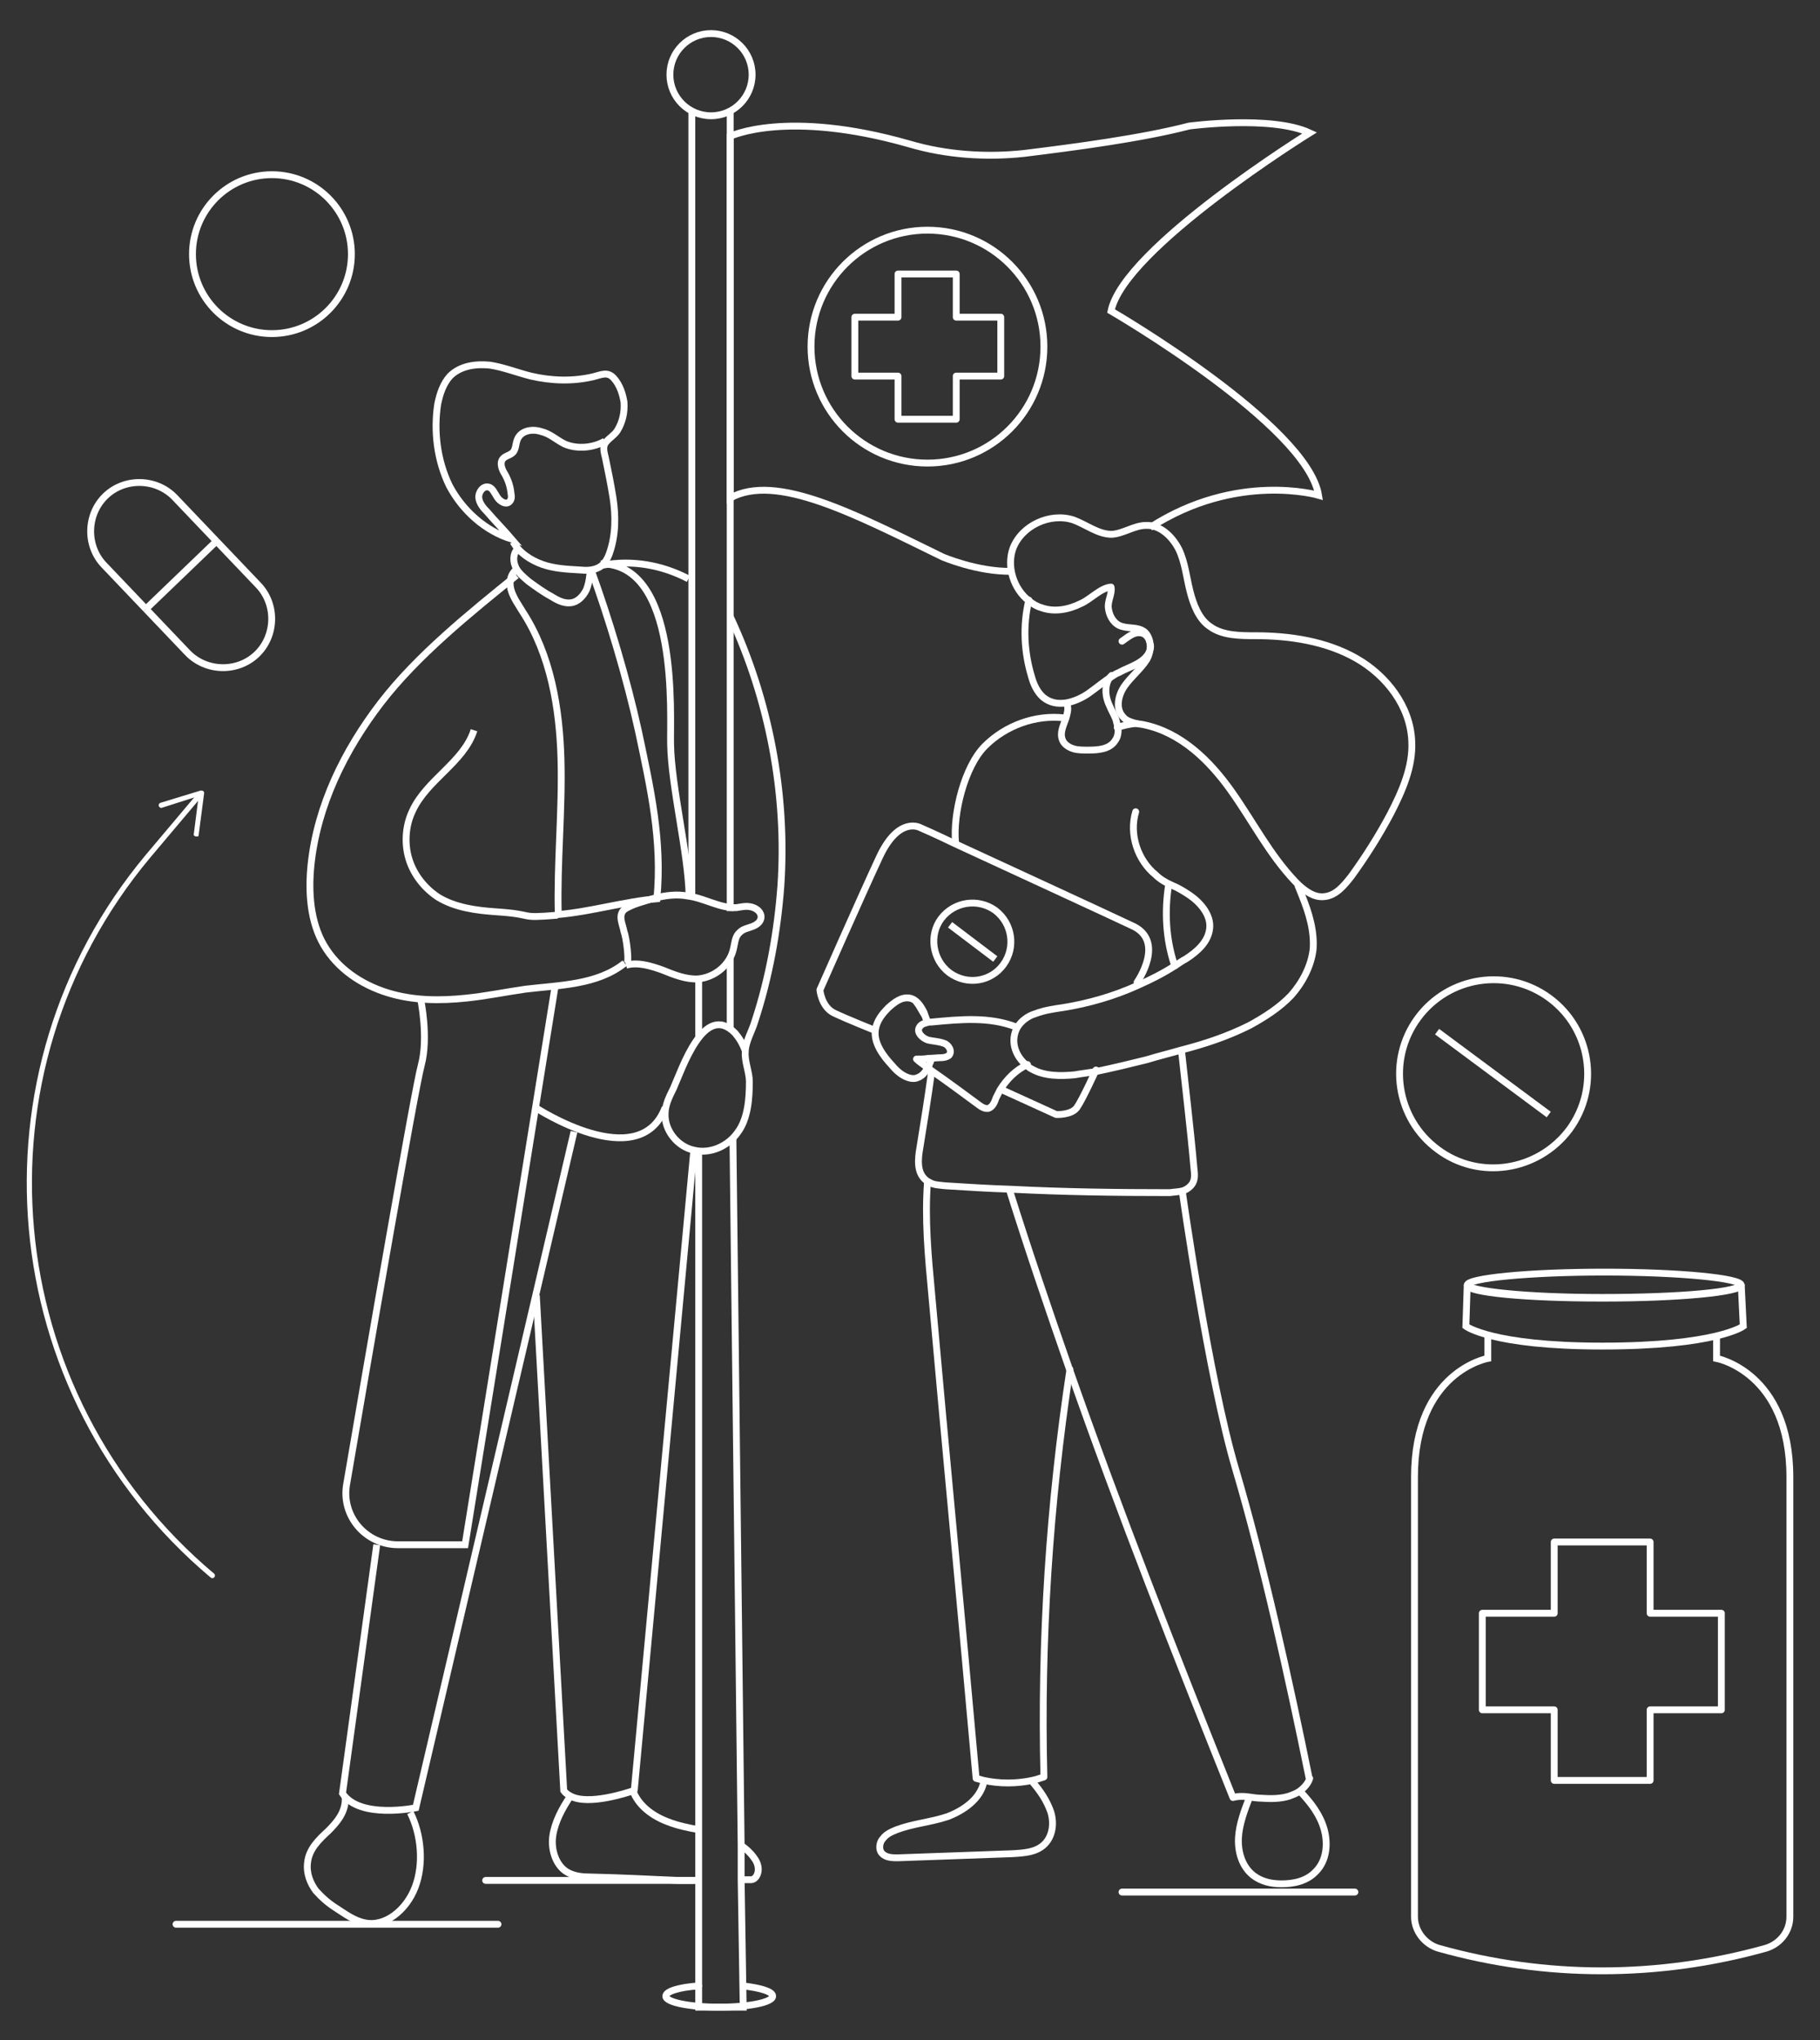 <svg version="1.1" id="Layer_1" xmlns="http://www.w3.org/2000/svg" xmlns:xlink="http://www.w3.org/1999/xlink" x="0px" y="0px" viewBox="0 0 265.7 297.8" style="enable-background:new 0 0 265.7 297.8;" xml:space="preserve" width="265.7" height="297.8">
<rect x="0" y="0" width="265.7" height="297.8" fill="#333333" stroke="none"/>
<style type="text/css">
	.st0{fill:none;stroke:#FFFFFF;stroke-miterlimit:10;}
	.st1{fill:none;stroke:#FFFFFF;stroke-width:0.757;stroke-linecap:round;stroke-linejoin:round;}
	.st2{fill:#FFFFFF;}
	.st3{fill:none;stroke:#FFFFFF;stroke-linecap:round;stroke-linejoin:round;}

	@-webkit-keyframes animate-svg-stroke-1 {
	  0% {
	    stroke-dashoffset: 138.365px;
	    stroke-dasharray: 138.365px;
	  }

	  100% {
	    stroke-dashoffset: 0;
	    stroke-dasharray: 138.365px;
	  }
	}

	@keyframes animate-svg-stroke-1 {
	  0% {
	    stroke-dashoffset: 138.365px;
	    stroke-dasharray: 138.365px;
	  }

	  100% {
	    stroke-dashoffset: 0;
	    stroke-dasharray: 138.365px;
	  }
	}

	.svg-elem-1 {
	  -webkit-animation: animate-svg-stroke-1 0.2s ease-in 0s both;
	          animation: animate-svg-stroke-1 0.2s ease-in 0s both;
	}

	@-webkit-keyframes animate-svg-stroke-2 {
	  0% {
	    stroke-dashoffset: 21.374px;
	    stroke-dasharray: 21.374px;
	  }

	  100% {
	    stroke-dashoffset: 0;
	    stroke-dasharray: 21.374px;
	  }
	}

	@keyframes animate-svg-stroke-2 {
	  0% {
	    stroke-dashoffset: 21.374px;
	    stroke-dasharray: 21.374px;
	  }

	  100% {
	    stroke-dashoffset: 0;
	    stroke-dasharray: 21.374px;
	  }
	}

	.svg-elem-2 {
	  -webkit-animation: animate-svg-stroke-2 0.2s ease-in 0.01s both;
	          animation: animate-svg-stroke-2 0.2s ease-in 0.01s both;
	}

	@-webkit-keyframes animate-svg-stroke-3 {
	  0% {
	    stroke-dashoffset: 118.015px;
	    stroke-dasharray: 118.015px;
	  }

	  100% {
	    stroke-dashoffset: 0;
	    stroke-dasharray: 118.015px;
	  }
	}

	@keyframes animate-svg-stroke-3 {
	  0% {
	    stroke-dashoffset: 118.015px;
	    stroke-dasharray: 118.015px;
	  }

	  100% {
	    stroke-dashoffset: 0;
	    stroke-dasharray: 118.015px;
	  }
	}

	.svg-elem-3 {
	  -webkit-animation: animate-svg-stroke-3 0.2s ease-in 0.02s both;
	          animation: animate-svg-stroke-3 0.2s ease-in 0.02s both;
	}

	@-webkit-keyframes animate-svg-stroke-4 {
	  0% {
	    stroke-dashoffset: 55.543px;
	    stroke-dasharray: 55.543px;
	  }

	  100% {
	    stroke-dashoffset: 0;
	    stroke-dasharray: 55.543px;
	  }
	}

	@keyframes animate-svg-stroke-4 {
	  0% {
	    stroke-dashoffset: 55.543px;
	    stroke-dasharray: 55.543px;
	  }

	  100% {
	    stroke-dashoffset: 0;
	    stroke-dasharray: 55.543px;
	  }
	}

	.svg-elem-4 {
	  -webkit-animation: animate-svg-stroke-4 0.2s ease-in 0.03s both;
	          animation: animate-svg-stroke-4 0.2s ease-in 0.03s both;
	}

	@-webkit-keyframes animate-svg-stroke-5 {
	  0% {
	    stroke-dashoffset: 56.592px;
	    stroke-dasharray: 56.592px;
	  }

	  100% {
	    stroke-dashoffset: 0;
	    stroke-dasharray: 56.592px;
	  }
	}

	@keyframes animate-svg-stroke-5 {
	  0% {
	    stroke-dashoffset: 56.592px;
	    stroke-dasharray: 56.592px;
	  }

	  100% {
	    stroke-dashoffset: 0;
	    stroke-dasharray: 56.592px;
	  }
	}

	.svg-elem-5 {
	  -webkit-animation: animate-svg-stroke-5 0.2s ease-in 0.04s both;
	          animation: animate-svg-stroke-5 0.2s ease-in 0.04s both;
	}

	@-webkit-keyframes animate-svg-stroke-6 {
	  0% {
	    stroke-dashoffset: 114.795px;
	    stroke-dasharray: 114.795px;
	  }

	  100% {
	    stroke-dashoffset: 0;
	    stroke-dasharray: 114.795px;
	  }
	}

	@keyframes animate-svg-stroke-6 {
	  0% {
	    stroke-dashoffset: 114.795px;
	    stroke-dasharray: 114.795px;
	  }

	  100% {
	    stroke-dashoffset: 0;
	    stroke-dasharray: 114.795px;
	  }
	}

	.svg-elem-6 {
	  -webkit-animation: animate-svg-stroke-6 0.2s ease-in 0.05s both;
	          animation: animate-svg-stroke-6 0.2s ease-in 0.05s both;
	}

	@-webkit-keyframes animate-svg-stroke-7 {
	  0% {
	    stroke-dashoffset: 49.141px;
	    stroke-dasharray: 49.141px;
	  }

	  100% {
	    stroke-dashoffset: 0;
	    stroke-dasharray: 49.141px;
	  }
	}

	@keyframes animate-svg-stroke-7 {
	  0% {
	    stroke-dashoffset: 49.141px;
	    stroke-dasharray: 49.141px;
	  }

	  100% {
	    stroke-dashoffset: 0;
	    stroke-dasharray: 49.141px;
	  }
	}

	.svg-elem-7 {
	  -webkit-animation: animate-svg-stroke-7 0.2s ease-in 0.06s both;
	          animation: animate-svg-stroke-7 0.2s ease-in 0.06s both;
	}

	@-webkit-keyframes animate-svg-stroke-8 {
	  0% {
	    stroke-dashoffset: 179.257px;
	    stroke-dasharray: 179.257px;
	  }

	  100% {
	    stroke-dashoffset: 0;
	    stroke-dasharray: 179.257px;
	  }
	}

	@keyframes animate-svg-stroke-8 {
	  0% {
	    stroke-dashoffset: 179.257px;
	    stroke-dasharray: 179.257px;
	  }

	  100% {
	    stroke-dashoffset: 0;
	    stroke-dasharray: 179.257px;
	  }
	}

	.svg-elem-8 {
	  -webkit-animation: animate-svg-stroke-8 0.2s ease-in 0.07s both;
	          animation: animate-svg-stroke-8 0.2s ease-in 0.07s both;
	}

	@-webkit-keyframes animate-svg-stroke-9 {
	  0% {
	    stroke-dashoffset: 23.728px;
	    stroke-dasharray: 23.728px;
	  }

	  100% {
	    stroke-dashoffset: 0;
	    stroke-dasharray: 23.728px;
	  }
	}

	@keyframes animate-svg-stroke-9 {
	  0% {
	    stroke-dashoffset: 23.728px;
	    stroke-dasharray: 23.728px;
	  }

	  100% {
	    stroke-dashoffset: 0;
	    stroke-dasharray: 23.728px;
	  }
	}

	.svg-elem-9 {
	  -webkit-animation: animate-svg-stroke-9 0.2s ease-in 0.08s both;
	          animation: animate-svg-stroke-9 0.2s ease-in 0.08s both;
	}

	@-webkit-keyframes animate-svg-stroke-10 {
	  0% {
	    stroke-dashoffset: 151.467px;
	    stroke-dasharray: 151.467px;
	  }

	  100% {
	    stroke-dashoffset: 0;
	    stroke-dasharray: 151.467px;
	  }
	}

	@keyframes animate-svg-stroke-10 {
	  0% {
	    stroke-dashoffset: 151.467px;
	    stroke-dasharray: 151.467px;
	  }

	  100% {
	    stroke-dashoffset: 0;
	    stroke-dasharray: 151.467px;
	  }
	}

	.svg-elem-10 {
	  -webkit-animation: animate-svg-stroke-10 0.2s ease-in 0.09s both;
	          animation: animate-svg-stroke-10 0.2s ease-in 0.09s both;
	}

	@-webkit-keyframes animate-svg-stroke-11 {
	  0% {
	    stroke-dashoffset: 47.31px;
	    stroke-dasharray: 47.31px;
	  }

	  100% {
	    stroke-dashoffset: 0;
	    stroke-dasharray: 47.31px;
	  }
	}

	@keyframes animate-svg-stroke-11 {
	  0% {
	    stroke-dashoffset: 47.31px;
	    stroke-dasharray: 47.31px;
	  }

	  100% {
	    stroke-dashoffset: 0;
	    stroke-dasharray: 47.31px;
	  }
	}

	.svg-elem-11 {
	  -webkit-animation: animate-svg-stroke-11 0.2s ease-in 0.1s both;
	          animation: animate-svg-stroke-11 0.2s ease-in 0.1s both;
	}

	@-webkit-keyframes animate-svg-stroke-12 {
	  0% {
	    stroke-dashoffset: 37.441px;
	    stroke-dasharray: 37.441px;
	  }

	  100% {
	    stroke-dashoffset: 0;
	    stroke-dasharray: 37.441px;
	  }
	}

	@keyframes animate-svg-stroke-12 {
	  0% {
	    stroke-dashoffset: 37.441px;
	    stroke-dasharray: 37.441px;
	  }

	  100% {
	    stroke-dashoffset: 0;
	    stroke-dasharray: 37.441px;
	  }
	}

	.svg-elem-12 {
	  -webkit-animation: animate-svg-stroke-12 0.2s ease-in 0.11s both;
	          animation: animate-svg-stroke-12 0.2s ease-in 0.11s both;
	}

	@-webkit-keyframes animate-svg-stroke-13 {
	  0% {
	    stroke-dashoffset: 10.28px;
	    stroke-dasharray: 10.28px;
	  }

	  100% {
	    stroke-dashoffset: 0;
	    stroke-dasharray: 10.28px;
	  }
	}

	@keyframes animate-svg-stroke-13 {
	  0% {
	    stroke-dashoffset: 10.28px;
	    stroke-dasharray: 10.28px;
	  }

	  100% {
	    stroke-dashoffset: 0;
	    stroke-dasharray: 10.28px;
	  }
	}

	.svg-elem-13 {
	  -webkit-animation: animate-svg-stroke-13 0.2s ease-in 0.12s both;
	          animation: animate-svg-stroke-13 0.2s ease-in 0.12s both;
	}

	@-webkit-keyframes animate-svg-stroke-14 {
	  0% {
	    stroke-dashoffset: 42.079px;
	    stroke-dasharray: 42.079px;
	  }

	  100% {
	    stroke-dashoffset: 0;
	    stroke-dasharray: 42.079px;
	  }
	}

	@keyframes animate-svg-stroke-14 {
	  0% {
	    stroke-dashoffset: 42.079px;
	    stroke-dasharray: 42.079px;
	  }

	  100% {
	    stroke-dashoffset: 0;
	    stroke-dasharray: 42.079px;
	  }
	}

	.svg-elem-14 {
	  -webkit-animation: animate-svg-stroke-14 0.2s ease-in 0.13s both;
	          animation: animate-svg-stroke-14 0.2s ease-in 0.13s both;
	}

	@-webkit-keyframes animate-svg-stroke-15 {
	  0% {
	    stroke-dashoffset: 42.079px;
	    stroke-dasharray: 42.079px;
	  }

	  100% {
	    stroke-dashoffset: 0;
	    stroke-dasharray: 42.079px;
	  }
	}

	@keyframes animate-svg-stroke-15 {
	  0% {
	    stroke-dashoffset: 42.079px;
	    stroke-dasharray: 42.079px;
	  }

	  100% {
	    stroke-dashoffset: 0;
	    stroke-dasharray: 42.079px;
	  }
	}

	.svg-elem-15 {
	  -webkit-animation: animate-svg-stroke-15 0.2s ease-in 0.14s both;
	          animation: animate-svg-stroke-15 0.2s ease-in 0.14s both;
	}

	@-webkit-keyframes animate-svg-stroke-16 {
	  0% {
	    stroke-dashoffset: 2px;
	    stroke-dasharray: 2px;
	  }

	  100% {
	    stroke-dashoffset: 0;
	    stroke-dasharray: 2px;
	  }
	}

	@keyframes animate-svg-stroke-16 {
	  0% {
	    stroke-dashoffset: 2px;
	    stroke-dasharray: 2px;
	  }

	  100% {
	    stroke-dashoffset: 0;
	    stroke-dasharray: 2px;
	  }
	}

	.svg-elem-16 {
	  -webkit-animation: animate-svg-stroke-16 0.2s ease-in 0.15s both;
	          animation: animate-svg-stroke-16 0.2s ease-in 0.15s both;
	}

	@-webkit-keyframes animate-svg-stroke-17 {
	  0% {
	    stroke-dashoffset: 16.286px;
	    stroke-dasharray: 16.286px;
	  }

	  100% {
	    stroke-dashoffset: 0;
	    stroke-dasharray: 16.286px;
	  }
	}

	@keyframes animate-svg-stroke-17 {
	  0% {
	    stroke-dashoffset: 16.286px;
	    stroke-dasharray: 16.286px;
	  }

	  100% {
	    stroke-dashoffset: 0;
	    stroke-dasharray: 16.286px;
	  }
	}

	.svg-elem-17 {
	  -webkit-animation: animate-svg-stroke-17 0.2s ease-in 0.16s both;
	          animation: animate-svg-stroke-17 0.2s ease-in 0.16s both;
	}

	@-webkit-keyframes animate-svg-stroke-18 {
	  0% {
	    stroke-dashoffset: 2px;
	    stroke-dasharray: 2px;
	  }

	  100% {
	    stroke-dashoffset: 0;
	    stroke-dasharray: 2px;
	  }
	}

	@keyframes animate-svg-stroke-18 {
	  0% {
	    stroke-dashoffset: 2px;
	    stroke-dasharray: 2px;
	  }

	  100% {
	    stroke-dashoffset: 0;
	    stroke-dasharray: 2px;
	  }
	}

	.svg-elem-18 {
	  -webkit-animation: animate-svg-stroke-18 0.2s ease-in 0.17s both;
	          animation: animate-svg-stroke-18 0.2s ease-in 0.17s both;
	}

	@-webkit-keyframes animate-svg-stroke-19 {
	  0% {
	    stroke-dashoffset: 2.141px;
	    stroke-dasharray: 2.141px;
	  }

	  100% {
	    stroke-dashoffset: 0;
	    stroke-dasharray: 2.141px;
	  }
	}

	@keyframes animate-svg-stroke-19 {
	  0% {
	    stroke-dashoffset: 2.141px;
	    stroke-dasharray: 2.141px;
	  }

	  100% {
	    stroke-dashoffset: 0;
	    stroke-dasharray: 2.141px;
	  }
	}

	.svg-elem-19 {
	  -webkit-animation: animate-svg-stroke-19 0.2s ease-in 0.18s both;
	          animation: animate-svg-stroke-19 0.2s ease-in 0.18s both;
	}

	@-webkit-keyframes animate-svg-stroke-20 {
	  0% {
	    stroke-dashoffset: 2.224px;
	    stroke-dasharray: 2.224px;
	  }

	  100% {
	    stroke-dashoffset: 0;
	    stroke-dasharray: 2.224px;
	  }
	}

	@keyframes animate-svg-stroke-20 {
	  0% {
	    stroke-dashoffset: 2.224px;
	    stroke-dasharray: 2.224px;
	  }

	  100% {
	    stroke-dashoffset: 0;
	    stroke-dasharray: 2.224px;
	  }
	}

	.svg-elem-20 {
	  -webkit-animation: animate-svg-stroke-20 0.2s ease-in 0.19s both;
	          animation: animate-svg-stroke-20 0.2s ease-in 0.19s both;
	}

	@-webkit-keyframes animate-svg-stroke-21 {
	  0% {
	    stroke-dashoffset: 130.706px;
	    stroke-dasharray: 130.706px;
	  }

	  100% {
	    stroke-dashoffset: 0;
	    stroke-dasharray: 130.706px;
	  }
	}

	@keyframes animate-svg-stroke-21 {
	  0% {
	    stroke-dashoffset: 130.706px;
	    stroke-dasharray: 130.706px;
	  }

	  100% {
	    stroke-dashoffset: 0;
	    stroke-dasharray: 130.706px;
	  }
	}

	.svg-elem-21 {
	  -webkit-animation: animate-svg-stroke-21 0.2s ease-in 0.2s both;
	          animation: animate-svg-stroke-21 0.2s ease-in 0.2s both;
	}

	@-webkit-keyframes animate-svg-stroke-22 {
	  0% {
	    stroke-dashoffset: 28.518px;
	    stroke-dasharray: 28.518px;
	  }

	  100% {
	    stroke-dashoffset: 0;
	    stroke-dasharray: 28.518px;
	  }
	}

	@keyframes animate-svg-stroke-22 {
	  0% {
	    stroke-dashoffset: 28.518px;
	    stroke-dasharray: 28.518px;
	  }

	  100% {
	    stroke-dashoffset: 0;
	    stroke-dasharray: 28.518px;
	  }
	}

	.svg-elem-22 {
	  -webkit-animation: animate-svg-stroke-22 0.2s ease-in 0.21s both;
	          animation: animate-svg-stroke-22 0.2s ease-in 0.21s both;
	}

	@-webkit-keyframes animate-svg-stroke-23 {
	  0% {
	    stroke-dashoffset: 49px;
	    stroke-dasharray: 49px;
	  }

	  100% {
	    stroke-dashoffset: 0;
	    stroke-dasharray: 49px;
	  }
	}

	@keyframes animate-svg-stroke-23 {
	  0% {
	    stroke-dashoffset: 49px;
	    stroke-dasharray: 49px;
	  }

	  100% {
	    stroke-dashoffset: 0;
	    stroke-dasharray: 49px;
	  }
	}

	.svg-elem-23 {
	  -webkit-animation: animate-svg-stroke-23 0.2s ease-in 0.22s both;
	          animation: animate-svg-stroke-23 0.2s ease-in 0.22s both;
	}

	@-webkit-keyframes animate-svg-stroke-24 {
	  0% {
	    stroke-dashoffset: 32.4px;
	    stroke-dasharray: 32.4px;
	  }

	  100% {
	    stroke-dashoffset: 0;
	    stroke-dasharray: 32.4px;
	  }
	}

	@keyframes animate-svg-stroke-24 {
	  0% {
	    stroke-dashoffset: 32.4px;
	    stroke-dasharray: 32.4px;
	  }

	  100% {
	    stroke-dashoffset: 0;
	    stroke-dasharray: 32.4px;
	  }
	}

	.svg-elem-24 {
	  -webkit-animation: animate-svg-stroke-24 0.2s ease-in 0.23s both;
	          animation: animate-svg-stroke-24 0.2s ease-in 0.23s both;
	}

	@-webkit-keyframes animate-svg-stroke-25 {
	  0% {
	    stroke-dashoffset: 36px;
	    stroke-dasharray: 36px;
	  }

	  100% {
	    stroke-dashoffset: 0;
	    stroke-dasharray: 36px;
	  }
	}

	@keyframes animate-svg-stroke-25 {
	  0% {
	    stroke-dashoffset: 36px;
	    stroke-dasharray: 36px;
	  }

	  100% {
	    stroke-dashoffset: 0;
	    stroke-dasharray: 36px;
	  }
	}

	.svg-elem-25 {
	  -webkit-animation: animate-svg-stroke-25 0.2s ease-in 0.24s both;
	          animation: animate-svg-stroke-25 0.2s ease-in 0.24s both;
	}

	@-webkit-keyframes animate-svg-stroke-26 {
	  0% {
	    stroke-dashoffset: 241.646px;
	    stroke-dasharray: 241.646px;
	  }

	  100% {
	    stroke-dashoffset: 0;
	    stroke-dasharray: 241.646px;
	  }
	}

	@keyframes animate-svg-stroke-26 {
	  0% {
	    stroke-dashoffset: 241.646px;
	    stroke-dasharray: 241.646px;
	  }

	  100% {
	    stroke-dashoffset: 0;
	    stroke-dasharray: 241.646px;
	  }
	}

	.svg-elem-26 {
	  -webkit-animation: animate-svg-stroke-26 0.2s ease-in 0.25s both;
	          animation: animate-svg-stroke-26 0.2s ease-in 0.25s both;
	}

	@-webkit-keyframes animate-svg-stroke-27 {
	  0% {
	    stroke-dashoffset: 96.046px;
	    stroke-dasharray: 96.046px;
	  }

	  100% {
	    stroke-dashoffset: 0;
	    stroke-dasharray: 96.046px;
	  }
	}

	@keyframes animate-svg-stroke-27 {
	  0% {
	    stroke-dashoffset: 96.046px;
	    stroke-dasharray: 96.046px;
	  }

	  100% {
	    stroke-dashoffset: 0;
	    stroke-dasharray: 96.046px;
	  }
	}

	.svg-elem-27 {
	  -webkit-animation: animate-svg-stroke-27 0.2s ease-in 0.26s both;
	          animation: animate-svg-stroke-27 0.2s ease-in 0.26s both;
	}

	@-webkit-keyframes animate-svg-stroke-28 {
	  0% {
	    stroke-dashoffset: 83.164px;
	    stroke-dasharray: 83.164px;
	  }

	  100% {
	    stroke-dashoffset: 0;
	    stroke-dasharray: 83.164px;
	  }
	}

	@keyframes animate-svg-stroke-28 {
	  0% {
	    stroke-dashoffset: 83.164px;
	    stroke-dasharray: 83.164px;
	  }

	  100% {
	    stroke-dashoffset: 0;
	    stroke-dasharray: 83.164px;
	  }
	}

	.svg-elem-28 {
	  -webkit-animation: animate-svg-stroke-28 0.2s ease-in 0.27s both;
	          animation: animate-svg-stroke-28 0.2s ease-in 0.27s both;
	}

	@-webkit-keyframes animate-svg-stroke-29 {
	  0% {
	    stroke-dashoffset: 141.4px;
	    stroke-dasharray: 141.4px;
	  }

	  100% {
	    stroke-dashoffset: 0;
	    stroke-dasharray: 141.4px;
	  }
	}

	@keyframes animate-svg-stroke-29 {
	  0% {
	    stroke-dashoffset: 141.4px;
	    stroke-dasharray: 141.4px;
	  }

	  100% {
	    stroke-dashoffset: 0;
	    stroke-dasharray: 141.4px;
	  }
	}

	.svg-elem-29 {
	  -webkit-animation: animate-svg-stroke-29 0.2s ease-in 0.28s both;
	          animation: animate-svg-stroke-29 0.2s ease-in 0.28s both;
	}

	@-webkit-keyframes animate-svg-stroke-30 {
	  0% {
	    stroke-dashoffset: 179.196px;
	    stroke-dasharray: 179.196px;
	  }

	  100% {
	    stroke-dashoffset: 0;
	    stroke-dasharray: 179.196px;
	  }
	}

	@keyframes animate-svg-stroke-30 {
	  0% {
	    stroke-dashoffset: 179.196px;
	    stroke-dasharray: 179.196px;
	  }

	  100% {
	    stroke-dashoffset: 0;
	    stroke-dasharray: 179.196px;
	  }
	}

	.svg-elem-30 {
	  -webkit-animation: animate-svg-stroke-30 0.2s ease-in 0.29s both;
	          animation: animate-svg-stroke-30 0.2s ease-in 0.29s both;
	}

	@-webkit-keyframes animate-svg-stroke-31 {
	  0% {
	    stroke-dashoffset: 13.695px;
	    stroke-dasharray: 13.695px;
	  }

	  100% {
	    stroke-dashoffset: 0;
	    stroke-dasharray: 13.695px;
	  }
	}

	@keyframes animate-svg-stroke-31 {
	  0% {
	    stroke-dashoffset: 13.695px;
	    stroke-dasharray: 13.695px;
	  }

	  100% {
	    stroke-dashoffset: 0;
	    stroke-dasharray: 13.695px;
	  }
	}

	.svg-elem-31 {
	  -webkit-animation: animate-svg-stroke-31 0.2s ease-in 0.3s both;
	          animation: animate-svg-stroke-31 0.2s ease-in 0.3s both;
	}

	@-webkit-keyframes animate-svg-stroke-32 {
	  0% {
	    stroke-dashoffset: 9.915px;
	    stroke-dasharray: 9.915px;
	  }

	  100% {
	    stroke-dashoffset: 0;
	    stroke-dasharray: 9.915px;
	  }
	}

	@keyframes animate-svg-stroke-32 {
	  0% {
	    stroke-dashoffset: 9.915px;
	    stroke-dasharray: 9.915px;
	  }

	  100% {
	    stroke-dashoffset: 0;
	    stroke-dasharray: 9.915px;
	  }
	}

	.svg-elem-32 {
	  -webkit-animation: animate-svg-stroke-32 0.2s ease-in 0.31s both;
	          animation: animate-svg-stroke-32 0.2s ease-in 0.31s both;
	}

	@-webkit-keyframes animate-svg-stroke-33 {
	  0% {
	    stroke-dashoffset: 33.513px;
	    stroke-dasharray: 33.513px;
	  }

	  100% {
	    stroke-dashoffset: 0;
	    stroke-dasharray: 33.513px;
	  }
	}

	@keyframes animate-svg-stroke-33 {
	  0% {
	    stroke-dashoffset: 33.513px;
	    stroke-dasharray: 33.513px;
	  }

	  100% {
	    stroke-dashoffset: 0;
	    stroke-dasharray: 33.513px;
	  }
	}

	.svg-elem-33 {
	  -webkit-animation: animate-svg-stroke-33 0.2s ease-in 0.32s both;
	          animation: animate-svg-stroke-33 0.2s ease-in 0.32s both;
	}

	@-webkit-keyframes animate-svg-stroke-34 {
	  0% {
	    stroke-dashoffset: 193.8px;
	    stroke-dasharray: 193.8px;
	  }

	  100% {
	    stroke-dashoffset: 0;
	    stroke-dasharray: 193.8px;
	  }
	}

	@keyframes animate-svg-stroke-34 {
	  0% {
	    stroke-dashoffset: 193.8px;
	    stroke-dasharray: 193.8px;
	  }

	  100% {
	    stroke-dashoffset: 0;
	    stroke-dasharray: 193.8px;
	  }
	}

	.svg-elem-34 {
	  -webkit-animation: animate-svg-stroke-34 0.2s ease-in 0.33s both;
	          animation: animate-svg-stroke-34 0.2s ease-in 0.33s both;
	}

	@-webkit-keyframes animate-svg-stroke-35 {
	  0% {
	    stroke-dashoffset: 41.387px;
	    stroke-dasharray: 41.387px;
	  }

	  100% {
	    stroke-dashoffset: 0;
	    stroke-dasharray: 41.387px;
	  }
	}

	@keyframes animate-svg-stroke-35 {
	  0% {
	    stroke-dashoffset: 41.387px;
	    stroke-dasharray: 41.387px;
	  }

	  100% {
	    stroke-dashoffset: 0;
	    stroke-dasharray: 41.387px;
	  }
	}

	.svg-elem-35 {
	  -webkit-animation: animate-svg-stroke-35 0.2s ease-in 0.34s both;
	          animation: animate-svg-stroke-35 0.2s ease-in 0.34s both;
	}

	@-webkit-keyframes animate-svg-stroke-36 {
	  0% {
	    stroke-dashoffset: 26.101px;
	    stroke-dasharray: 26.101px;
	  }

	  100% {
	    stroke-dashoffset: 0;
	    stroke-dasharray: 26.101px;
	  }
	}

	@keyframes animate-svg-stroke-36 {
	  0% {
	    stroke-dashoffset: 26.101px;
	    stroke-dasharray: 26.101px;
	  }

	  100% {
	    stroke-dashoffset: 0;
	    stroke-dasharray: 26.101px;
	  }
	}

	.svg-elem-36 {
	  -webkit-animation: animate-svg-stroke-36 0.2s ease-in 0.35s both;
	          animation: animate-svg-stroke-36 0.2s ease-in 0.35s both;
	}

	@-webkit-keyframes animate-svg-stroke-37 {
	  0% {
	    stroke-dashoffset: 121.665px;
	    stroke-dasharray: 121.665px;
	  }

	  100% {
	    stroke-dashoffset: 0;
	    stroke-dasharray: 121.665px;
	  }
	}

	@keyframes animate-svg-stroke-37 {
	  0% {
	    stroke-dashoffset: 121.665px;
	    stroke-dasharray: 121.665px;
	  }

	  100% {
	    stroke-dashoffset: 0;
	    stroke-dasharray: 121.665px;
	  }
	}

	.svg-elem-37 {
	  -webkit-animation: animate-svg-stroke-37 0.2s ease-in 0.36s both;
	          animation: animate-svg-stroke-37 0.2s ease-in 0.36s both;
	}

	@-webkit-keyframes animate-svg-stroke-38 {
	  0% {
	    stroke-dashoffset: 4.87px;
	    stroke-dasharray: 4.87px;
	  }

	  100% {
	    stroke-dashoffset: 0;
	    stroke-dasharray: 4.87px;
	  }
	}

	@keyframes animate-svg-stroke-38 {
	  0% {
	    stroke-dashoffset: 4.87px;
	    stroke-dasharray: 4.87px;
	  }

	  100% {
	    stroke-dashoffset: 0;
	    stroke-dasharray: 4.87px;
	  }
	}

	.svg-elem-38 {
	  -webkit-animation: animate-svg-stroke-38 0.2s ease-in 0.37s both;
	          animation: animate-svg-stroke-38 0.2s ease-in 0.37s both;
	}

	@-webkit-keyframes animate-svg-stroke-39 {
	  0% {
	    stroke-dashoffset: 13.953px;
	    stroke-dasharray: 13.953px;
	  }

	  100% {
	    stroke-dashoffset: 0;
	    stroke-dasharray: 13.953px;
	  }
	}

	@keyframes animate-svg-stroke-39 {
	  0% {
	    stroke-dashoffset: 13.953px;
	    stroke-dasharray: 13.953px;
	  }

	  100% {
	    stroke-dashoffset: 0;
	    stroke-dasharray: 13.953px;
	  }
	}

	.svg-elem-39 {
	  -webkit-animation: animate-svg-stroke-39 0.2s ease-in 0.38s both;
	          animation: animate-svg-stroke-39 0.2s ease-in 0.38s both;
	}

	@-webkit-keyframes animate-svg-stroke-40 {
	  0% {
	    stroke-dashoffset: 77.277px;
	    stroke-dasharray: 77.277px;
	  }

	  100% {
	    stroke-dashoffset: 0;
	    stroke-dasharray: 77.277px;
	  }
	}

	@keyframes animate-svg-stroke-40 {
	  0% {
	    stroke-dashoffset: 77.277px;
	    stroke-dasharray: 77.277px;
	  }

	  100% {
	    stroke-dashoffset: 0;
	    stroke-dasharray: 77.277px;
	  }
	}

	.svg-elem-40 {
	  -webkit-animation: animate-svg-stroke-40 0.2s ease-in 0.39s both;
	          animation: animate-svg-stroke-40 0.2s ease-in 0.39s both;
	}

	@-webkit-keyframes animate-svg-stroke-41 {
	  0% {
	    stroke-dashoffset: 50.183px;
	    stroke-dasharray: 50.183px;
	  }

	  100% {
	    stroke-dashoffset: 0;
	    stroke-dasharray: 50.183px;
	  }
	}

	@keyframes animate-svg-stroke-41 {
	  0% {
	    stroke-dashoffset: 50.183px;
	    stroke-dasharray: 50.183px;
	  }

	  100% {
	    stroke-dashoffset: 0;
	    stroke-dasharray: 50.183px;
	  }
	}

	.svg-elem-41 {
	  -webkit-animation: animate-svg-stroke-41 0.2s ease-in 0.4s both;
	          animation: animate-svg-stroke-41 0.2s ease-in 0.4s both;
	}

	@-webkit-keyframes animate-svg-stroke-42 {
	  0% {
	    stroke-dashoffset: 5.326px;
	    stroke-dasharray: 5.326px;
	  }

	  100% {
	    stroke-dashoffset: 0;
	    stroke-dasharray: 5.326px;
	  }
	}

	@keyframes animate-svg-stroke-42 {
	  0% {
	    stroke-dashoffset: 5.326px;
	    stroke-dasharray: 5.326px;
	  }

	  100% {
	    stroke-dashoffset: 0;
	    stroke-dasharray: 5.326px;
	  }
	}

	.svg-elem-42 {
	  -webkit-animation: animate-svg-stroke-42 0.2s ease-in 0.41s both;
	          animation: animate-svg-stroke-42 0.2s ease-in 0.41s both;
	}

	@-webkit-keyframes animate-svg-stroke-43 {
	  0% {
	    stroke-dashoffset: 27.313px;
	    stroke-dasharray: 27.313px;
	  }

	  100% {
	    stroke-dashoffset: 0;
	    stroke-dasharray: 27.313px;
	  }
	}

	@keyframes animate-svg-stroke-43 {
	  0% {
	    stroke-dashoffset: 27.313px;
	    stroke-dasharray: 27.313px;
	  }

	  100% {
	    stroke-dashoffset: 0;
	    stroke-dasharray: 27.313px;
	  }
	}

	.svg-elem-43 {
	  -webkit-animation: animate-svg-stroke-43 0.2s ease-in 0.42s both;
	          animation: animate-svg-stroke-43 0.2s ease-in 0.42s both;
	}

	@-webkit-keyframes animate-svg-stroke-44 {
	  0% {
	    stroke-dashoffset: 29.819px;
	    stroke-dasharray: 29.819px;
	  }

	  100% {
	    stroke-dashoffset: 0;
	    stroke-dasharray: 29.819px;
	  }
	}

	@keyframes animate-svg-stroke-44 {
	  0% {
	    stroke-dashoffset: 29.819px;
	    stroke-dasharray: 29.819px;
	  }

	  100% {
	    stroke-dashoffset: 0;
	    stroke-dasharray: 29.819px;
	  }
	}

	.svg-elem-44 {
	  -webkit-animation: animate-svg-stroke-44 0.2s ease-in 0.43s both;
	          animation: animate-svg-stroke-44 0.2s ease-in 0.43s both;
	}

	@-webkit-keyframes animate-svg-stroke-45 {
	  0% {
	    stroke-dashoffset: 196.598px;
	    stroke-dasharray: 196.598px;
	  }

	  100% {
	    stroke-dashoffset: 0;
	    stroke-dasharray: 196.598px;
	  }
	}

	@keyframes animate-svg-stroke-45 {
	  0% {
	    stroke-dashoffset: 196.598px;
	    stroke-dasharray: 196.598px;
	  }

	  100% {
	    stroke-dashoffset: 0;
	    stroke-dasharray: 196.598px;
	  }
	}

	.svg-elem-45 {
	  -webkit-animation: animate-svg-stroke-45 0.2s ease-in 0.44s both;
	          animation: animate-svg-stroke-45 0.2s ease-in 0.44s both;
	}

	@-webkit-keyframes animate-svg-stroke-46 {
	  0% {
	    stroke-dashoffset: 159.094px;
	    stroke-dasharray: 159.094px;
	  }

	  100% {
	    stroke-dashoffset: 0;
	    stroke-dasharray: 159.094px;
	  }
	}

	@keyframes animate-svg-stroke-46 {
	  0% {
	    stroke-dashoffset: 159.094px;
	    stroke-dasharray: 159.094px;
	  }

	  100% {
	    stroke-dashoffset: 0;
	    stroke-dasharray: 159.094px;
	  }
	}

	.svg-elem-46 {
	  -webkit-animation: animate-svg-stroke-46 0.2s ease-in 0.45s both;
	          animation: animate-svg-stroke-46 0.2s ease-in 0.45s both;
	}

	@-webkit-keyframes animate-svg-stroke-47 {
	  0% {
	    stroke-dashoffset: 37.324px;
	    stroke-dasharray: 37.324px;
	  }

	  100% {
	    stroke-dashoffset: 0;
	    stroke-dasharray: 37.324px;
	  }
	}

	@keyframes animate-svg-stroke-47 {
	  0% {
	    stroke-dashoffset: 37.324px;
	    stroke-dasharray: 37.324px;
	  }

	  100% {
	    stroke-dashoffset: 0;
	    stroke-dasharray: 37.324px;
	  }
	}

	.svg-elem-47 {
	  -webkit-animation: animate-svg-stroke-47 0.2s ease-in 0.46s both;
	          animation: animate-svg-stroke-47 0.2s ease-in 0.46s both;
	}

	@-webkit-keyframes animate-svg-stroke-48 {
	  0% {
	    stroke-dashoffset: 56.326px;
	    stroke-dasharray: 56.326px;
	  }

	  100% {
	    stroke-dashoffset: 0;
	    stroke-dasharray: 56.326px;
	  }
	}

	@keyframes animate-svg-stroke-48 {
	  0% {
	    stroke-dashoffset: 56.326px;
	    stroke-dasharray: 56.326px;
	  }

	  100% {
	    stroke-dashoffset: 0;
	    stroke-dasharray: 56.326px;
	  }
	}

	.svg-elem-48 {
	  -webkit-animation: animate-svg-stroke-48 0.2s ease-in 0.47s both;
	          animation: animate-svg-stroke-48 0.2s ease-in 0.47s both;
	}

	@-webkit-keyframes animate-svg-stroke-49 {
	  0% {
	    stroke-dashoffset: 85.689px;
	    stroke-dasharray: 85.689px;
	  }

	  100% {
	    stroke-dashoffset: 0;
	    stroke-dasharray: 85.689px;
	  }
	}

	@keyframes animate-svg-stroke-49 {
	  0% {
	    stroke-dashoffset: 85.689px;
	    stroke-dasharray: 85.689px;
	  }

	  100% {
	    stroke-dashoffset: 0;
	    stroke-dasharray: 85.689px;
	  }
	}

	.svg-elem-49 {
	  -webkit-animation: animate-svg-stroke-49 0.2s ease-in 0.48s both;
	          animation: animate-svg-stroke-49 0.2s ease-in 0.48s both;
	}

	@-webkit-keyframes animate-svg-stroke-50 {
	  0% {
	    stroke-dashoffset: 20.131px;
	    stroke-dasharray: 20.131px;
	  }

	  100% {
	    stroke-dashoffset: 0;
	    stroke-dasharray: 20.131px;
	  }
	}

	@keyframes animate-svg-stroke-50 {
	  0% {
	    stroke-dashoffset: 20.131px;
	    stroke-dasharray: 20.131px;
	  }

	  100% {
	    stroke-dashoffset: 0;
	    stroke-dasharray: 20.131px;
	  }
	}

	.svg-elem-50 {
	  -webkit-animation: animate-svg-stroke-50 0.2s ease-in 0.49s both;
	          animation: animate-svg-stroke-50 0.2s ease-in 0.49s both;
	}

	@-webkit-keyframes animate-svg-stroke-51 {
	  0% {
	    stroke-dashoffset: 74.885px;
	    stroke-dasharray: 74.885px;
	  }

	  100% {
	    stroke-dashoffset: 0;
	    stroke-dasharray: 74.885px;
	  }
	}

	@keyframes animate-svg-stroke-51 {
	  0% {
	    stroke-dashoffset: 74.885px;
	    stroke-dasharray: 74.885px;
	  }

	  100% {
	    stroke-dashoffset: 0;
	    stroke-dasharray: 74.885px;
	  }
	}

	.svg-elem-51 {
	  -webkit-animation: animate-svg-stroke-51 0.2s ease-in 0.5s both;
	          animation: animate-svg-stroke-51 0.2s ease-in 0.5s both;
	}

	@-webkit-keyframes animate-svg-stroke-52 {
	  0% {
	    stroke-dashoffset: 88.267px;
	    stroke-dasharray: 88.267px;
	  }

	  100% {
	    stroke-dashoffset: 0;
	    stroke-dasharray: 88.267px;
	  }
	}

	@keyframes animate-svg-stroke-52 {
	  0% {
	    stroke-dashoffset: 88.267px;
	    stroke-dasharray: 88.267px;
	  }

	  100% {
	    stroke-dashoffset: 0;
	    stroke-dasharray: 88.267px;
	  }
	}

	.svg-elem-52 {
	  -webkit-animation: animate-svg-stroke-52 0.2s ease-in 0.51s both;
	          animation: animate-svg-stroke-52 0.2s ease-in 0.51s both;
	}

	@-webkit-keyframes animate-svg-stroke-53 {
	  0% {
	    stroke-dashoffset: 22.3px;
	    stroke-dasharray: 22.3px;
	  }

	  100% {
	    stroke-dashoffset: 0;
	    stroke-dasharray: 22.3px;
	  }
	}

	@keyframes animate-svg-stroke-53 {
	  0% {
	    stroke-dashoffset: 22.3px;
	    stroke-dasharray: 22.3px;
	  }

	  100% {
	    stroke-dashoffset: 0;
	    stroke-dasharray: 22.3px;
	  }
	}

	.svg-elem-53 {
	  -webkit-animation: animate-svg-stroke-53 0.2s ease-in 0.52s both;
	          animation: animate-svg-stroke-53 0.2s ease-in 0.52s both;
	}

	@-webkit-keyframes animate-svg-stroke-54 {
	  0% {
	    stroke-dashoffset: 14.897px;
	    stroke-dasharray: 14.897px;
	  }

	  100% {
	    stroke-dashoffset: 0;
	    stroke-dasharray: 14.897px;
	  }
	}

	@keyframes animate-svg-stroke-54 {
	  0% {
	    stroke-dashoffset: 14.897px;
	    stroke-dasharray: 14.897px;
	  }

	  100% {
	    stroke-dashoffset: 0;
	    stroke-dasharray: 14.897px;
	  }
	}

	.svg-elem-54 {
	  -webkit-animation: animate-svg-stroke-54 0.2s ease-in 0.53s both;
	          animation: animate-svg-stroke-54 0.2s ease-in 0.53s both;
	}

	@-webkit-keyframes animate-svg-stroke-55 {
	  0% {
	    stroke-dashoffset: 115.674px;
	    stroke-dasharray: 115.674px;
	  }

	  100% {
	    stroke-dashoffset: 0;
	    stroke-dasharray: 115.674px;
	  }
	}

	@keyframes animate-svg-stroke-55 {
	  0% {
	    stroke-dashoffset: 115.674px;
	    stroke-dasharray: 115.674px;
	  }

	  100% {
	    stroke-dashoffset: 0;
	    stroke-dasharray: 115.674px;
	  }
	}

	.svg-elem-55 {
	  -webkit-animation: animate-svg-stroke-55 0.2s ease-in 0.54s both;
	          animation: animate-svg-stroke-55 0.2s ease-in 0.54s both;
	}

	@-webkit-keyframes animate-svg-stroke-56 {
	  0% {
	    stroke-dashoffset: 87px;
	    stroke-dasharray: 87px;
	  }

	  100% {
	    stroke-dashoffset: 0;
	    stroke-dasharray: 87px;
	  }
	}

	@keyframes animate-svg-stroke-56 {
	  0% {
	    stroke-dashoffset: 87px;
	    stroke-dasharray: 87px;
	  }

	  100% {
	    stroke-dashoffset: 0;
	    stroke-dasharray: 87px;
	  }
	}

	.svg-elem-56 {
	  -webkit-animation: animate-svg-stroke-56 0.2s ease-in 0.55s both;
	          animation: animate-svg-stroke-56 0.2s ease-in 0.55s both;
	}

	@-webkit-keyframes animate-svg-stroke-57 {
	  0% {
	    stroke-dashoffset: 108.814px;
	    stroke-dasharray: 108.814px;
	  }

	  100% {
	    stroke-dashoffset: 0;
	    stroke-dasharray: 108.814px;
	  }
	}

	@keyframes animate-svg-stroke-57 {
	  0% {
	    stroke-dashoffset: 108.814px;
	    stroke-dasharray: 108.814px;
	  }

	  100% {
	    stroke-dashoffset: 0;
	    stroke-dasharray: 108.814px;
	  }
	}

	.svg-elem-57 {
	  -webkit-animation: animate-svg-stroke-57 0.2s ease-in 0.56s both;
	          animation: animate-svg-stroke-57 0.2s ease-in 0.56s both;
	}

	@-webkit-keyframes animate-svg-stroke-58 {
	  0% {
	    stroke-dashoffset: 290.531px;
	    stroke-dasharray: 290.531px;
	  }

	  100% {
	    stroke-dashoffset: 0;
	    stroke-dasharray: 290.531px;
	  }
	}

	@keyframes animate-svg-stroke-58 {
	  0% {
	    stroke-dashoffset: 290.531px;
	    stroke-dasharray: 290.531px;
	  }

	  100% {
	    stroke-dashoffset: 0;
	    stroke-dasharray: 290.531px;
	  }
	}

	.svg-elem-58 {
	  -webkit-animation: animate-svg-stroke-58 0.2s ease-in 0.57s both;
	          animation: animate-svg-stroke-58 0.2s ease-in 0.57s both;
	}

	@-webkit-keyframes animate-svg-stroke-59 {
	  0% {
	    stroke-dashoffset: 39.699px;
	    stroke-dasharray: 39.699px;
	  }

	  100% {
	    stroke-dashoffset: 0;
	    stroke-dasharray: 39.699px;
	  }
	}

	@keyframes animate-svg-stroke-59 {
	  0% {
	    stroke-dashoffset: 39.699px;
	    stroke-dasharray: 39.699px;
	  }

	  100% {
	    stroke-dashoffset: 0;
	    stroke-dasharray: 39.699px;
	  }
	}

	.svg-elem-59 {
	  -webkit-animation: animate-svg-stroke-59 0.2s ease-in 0.58s both;
	          animation: animate-svg-stroke-59 0.2s ease-in 0.58s both;
	}

	@-webkit-keyframes animate-svg-stroke-60 {
	  0% {
	    stroke-dashoffset: 116.8px;
	    stroke-dasharray: 116.8px;
	  }

	  100% {
	    stroke-dashoffset: 0;
	    stroke-dasharray: 116.8px;
	  }
	}

	@keyframes animate-svg-stroke-60 {
	  0% {
	    stroke-dashoffset: 116.8px;
	    stroke-dasharray: 116.8px;
	  }

	  100% {
	    stroke-dashoffset: 0;
	    stroke-dasharray: 116.8px;
	  }
	}

	.svg-elem-60 {
	  -webkit-animation: animate-svg-stroke-60 0.2s ease-in 0.59s both;
	          animation: animate-svg-stroke-60 0.2s ease-in 0.59s both;
	}

	@-webkit-keyframes animate-svg-stroke-61 {
	  0% {
	    stroke-dashoffset: 118.9px;
	    stroke-dasharray: 118.9px;
	  }

	  100% {
	    stroke-dashoffset: 0;
	    stroke-dasharray: 118.9px;
	  }
	}

	@keyframes animate-svg-stroke-61 {
	  0% {
	    stroke-dashoffset: 118.9px;
	    stroke-dasharray: 118.9px;
	  }

	  100% {
	    stroke-dashoffset: 0;
	    stroke-dasharray: 118.9px;
	  }
	}

	.svg-elem-61 {
	  -webkit-animation: animate-svg-stroke-61 0.2s ease-in 0.6s both;
	          animation: animate-svg-stroke-61 0.2s ease-in 0.6s both;
	}

	@-webkit-keyframes animate-svg-stroke-62 {
	  0% {
	    stroke-dashoffset: 12.3px;
	    stroke-dasharray: 12.3px;
	  }

	  100% {
	    stroke-dashoffset: 0;
	    stroke-dasharray: 12.3px;
	  }
	}

	@keyframes animate-svg-stroke-62 {
	  0% {
	    stroke-dashoffset: 12.3px;
	    stroke-dasharray: 12.3px;
	  }

	  100% {
	    stroke-dashoffset: 0;
	    stroke-dasharray: 12.3px;
	  }
	}

	.svg-elem-62 {
	  -webkit-animation: animate-svg-stroke-62 0.2s ease-in 0.61s both;
	          animation: animate-svg-stroke-62 0.2s ease-in 0.61s both;
	}

	@-webkit-keyframes animate-svg-stroke-63 {
	  0% {
	    stroke-dashoffset: 260.509px;
	    stroke-dasharray: 260.509px;
	  }

	  100% {
	    stroke-dashoffset: 0;
	    stroke-dasharray: 260.509px;
	  }
	}

	@keyframes animate-svg-stroke-63 {
	  0% {
	    stroke-dashoffset: 260.509px;
	    stroke-dasharray: 260.509px;
	  }

	  100% {
	    stroke-dashoffset: 0;
	    stroke-dasharray: 260.509px;
	  }
	}

	.svg-elem-63 {
	  -webkit-animation: animate-svg-stroke-63 0.2s ease-in 0.62s both;
	          animation: animate-svg-stroke-63 0.2s ease-in 0.62s both;
	}

	@-webkit-keyframes animate-svg-stroke-64 {
	  0% {
	    stroke-dashoffset: 10.6px;
	    stroke-dasharray: 10.6px;
	  }

	  100% {
	    stroke-dashoffset: 0;
	    stroke-dasharray: 10.6px;
	  }
	}

	@keyframes animate-svg-stroke-64 {
	  0% {
	    stroke-dashoffset: 10.6px;
	    stroke-dasharray: 10.6px;
	  }

	  100% {
	    stroke-dashoffset: 0;
	    stroke-dasharray: 10.6px;
	  }
	}

	.svg-elem-64 {
	  -webkit-animation: animate-svg-stroke-64 0.2s ease-in 0.63s both;
	          animation: animate-svg-stroke-64 0.2s ease-in 0.63s both;
	}

	@-webkit-keyframes animate-svg-stroke-65 {
	  0% {
	    stroke-dashoffset: 28.412px;
	    stroke-dasharray: 28.412px;
	  }

	  100% {
	    stroke-dashoffset: 0;
	    stroke-dasharray: 28.412px;
	  }
	}

	@keyframes animate-svg-stroke-65 {
	  0% {
	    stroke-dashoffset: 28.412px;
	    stroke-dasharray: 28.412px;
	  }

	  100% {
	    stroke-dashoffset: 0;
	    stroke-dasharray: 28.412px;
	  }
	}

	.svg-elem-65 {
	  -webkit-animation: animate-svg-stroke-65 0.2s ease-in 0.64s both;
	          animation: animate-svg-stroke-65 0.2s ease-in 0.64s both;
	}

</style>
<g id="_x32_">
	<path class="st0 svg-elem-1" d="M88.3,64.4c-1.7,1-4.1,1.2-5.9,0.4c-1.2-0.6-2.1-1.5-3.4-1.8c-1.2-0.4-2.8-0.2-3.4,1c-0.4,0.8-0.2,1.7-0.9,2.2
		c-0.4,0.3-1,0.4-1.3,0.8c-0.5,0.6-0.1,1.6,0.3,2.2c0.5,0.9,0.8,1.8,0.9,2.8c0.1,0.5,0.1,1-0.3,1.3c-0.5,0.4-1.3-0.1-1.7-0.7
		s-0.7-1.4-1.3-1.5c-0.8-0.2-1.5,0.8-1.4,1.6c0.1,0.8,0.7,1.5,1.2,2c1.2,1.4,2.4,2.6,3.6,4c-3.9-1.2-7.2-4.2-9.1-7.8
		c-1.8-3.7-2.3-8-1.7-11.9c0.3-1.5,0.8-3,1.8-4.1c1.5-1.5,3.7-1.8,5.8-1.6c2,0.3,4,1.1,6,1.6c3,0.7,6.1,0.8,9.1,0.1
		c1.2-0.3,2.1-0.8,3,0.2c0.9,1,1.3,2.3,1.5,3.5c0.1,1.5-0.2,2.9-1,4.2c-0.5,0.7-1.1,1-1.6,1.6c-0.6,0.7-0.3,1.5-0.1,2.4
		c0.4,1.9,0.8,3.9,1.1,5.8c0.4,2.6,0.4,5.4-0.5,8c-0.3,0.9-0.8,1.7-1.5,2.1c-0.9,0.5-1.9,0.5-2.9,0.4c-1.8-0.1-3.7-0.2-5.4-0.8
		c-1.7-0.6-3.4-1.7-4.3-3.3"></path>
	<path class="st0 svg-elem-2" d="M86.2,83c-0.1,1.1-0.2,2.1-0.6,3.1c-0.5,1-1.3,1.8-2.3,1.9c-0.9,0.1-1.8-0.3-2.6-0.8c-1.3-0.7-2.4-1.5-3.5-2.3
		c-0.8-0.7-1.7-1.4-2-2.3c-0.4-1-0.2-2.2,0.7-2.7"></path>
	<path class="st0 svg-elem-3" d="M75.2,83.3c-0.8,0.8-0.9,2-0.5,3.1c0.4,1.1,1,1.9,1.6,2.9c4.1,6.3,5.4,14.1,5.6,21.6s-0.6,15.1-0.4,22.6
		c4.7-0.4,9.7-1.9,14.4-2.3c0.8-8.5-0.9-16-2.7-24.5c-1.7-7.7-4.3-16.4-7-23.8"></path>
	<path class="st0 svg-elem-4" d="M87.7,82.3c11.5,0,10.1,22.1,10.2,26.3c0.1,6.3,2.6,16,2.7,22.3"></path>
	<path class="st0 svg-elem-5" d="M91.4,140.9c1.7-0.5,3.6,0.1,5.3,0.7c1.7,0.7,3.5,1.4,5.2,1.3c2.4-0.2,4.7-2,5.2-4.5c0.2-0.8,0.2-1.7,0.9-2.3
		c0.5-0.5,1.2-0.6,1.7-0.8c0.6-0.2,1.3-0.6,1.4-1.3c0.1-0.8-0.6-1.4-1.4-1.6c-0.8-0.2-1.5,0-2.2,0.1c-2.4,0.1-4.7-1.4-7.1-1.7
		c-1.6-0.3-3.2-0.1-4.8,0.3c-1.3,0.4-3.4,0.9-4.5,1.7c-0.9,0.9-0.2,2.1,0,3.2C91.4,136.7,92,140.7,91.4,140.9z"></path>
	<path class="st0 svg-elem-6" d="M75.4,84c-6.8,5.5-14.5,11.7-19.8,18.6c-5.3,6.9-9.3,15-10.2,23.7c-0.4,4-0.1,8.3,1.9,11.7
		c2,3.4,5.4,5.7,9.2,6.9c3.8,1.2,7.8,1.2,11.6,0.8c2.9-0.3,5.8-0.9,8.6-1.3c5-0.6,10.5-0.6,14.5-3.8"></path>
	<path class="st0 svg-elem-7" d="M81.4,133.6c-6.1,0.5-2.9-0.1-9-0.5c-2.9-0.2-5.9-0.6-8.4-2.1c-2-1.3-3.6-3.3-4.3-5.6c-0.7-2.3-0.5-4.9,0.5-7
		c2.1-4.6,7.5-7.1,9-11.8"></path>
	<path class="st0 svg-elem-8" d="M81,144.2l-13.1,81.3h-9.8c-4.7,0-8.3-4.2-7.5-8.8c3.1-18.2,10-58,10.9-61.2c1.1-4.1-0.1-9.7-0.1-9.7"></path>
	<path class="st0 svg-elem-9" d="M78.2,161.7c0,0,15.1,9.9,18.9,0"></path>
	<path class="st0 svg-elem-10" d="M83.8,165.2l-23.1,98.7c0,0-8.2,1.7-10.7-2.1l5-36.3"></path>
	<path class="st0 svg-elem-11" d="M59.9,264.6c1.6,3.2,2,7.5,0.7,10.9c-1.3,3.4-4.4,5.8-7.3,5.2c-1.6-0.3-2.9-1.3-4.3-2.2
		c-1.1-0.7-2-1.5-2.9-2.5c-0.8-1.1-1.4-2.5-1.2-4.1c0.2-2,1.7-3.4,3-4.6c1.3-1.3,2.6-2.8,2.5-4.9"></path>
	<g>
		<path class="st0 svg-elem-12" d="M146.5,140.8c1.8-2.5,1.3-6-1.2-7.9c-2.5-1.8-6-1.3-7.9,1.2c-1.8,2.4-1.3,6,1.2,7.9
			C141.2,143.9,144.7,143.3,146.5,140.8z"></path>
		<line class="st0 svg-elem-13" x1="145.3" y1="140" x2="138.7" y2="135"></line>
	</g>
	<g>
		<path class="st0 svg-elem-14" d="M21.3,88.9l-6.1-6.4c-2.7-2.8-2.6-7.4,0.2-10.1s7.4-2.6,10.1,0.2l6.1,6.4"></path>
		<path class="st0 svg-elem-15" d="M21.3,88.9l6.1,6.4c2.7,2.8,7.3,2.9,10.1,0.2s2.9-7.3,0.2-10.1L31.6,79"></path>
		<line class="st0 svg-elem-16" x1="31.6" y1="79" x2="31.6" y2="79"></line>
		<line class="st0 svg-elem-17" x1="21.3" y1="88.9" x2="31.6" y2="79"></line>
		<line class="st0 svg-elem-18" x1="31.6" y1="79" x2="31.6" y2="79"></line>
		<line class="st0 svg-elem-19" x1="21.3" y1="88.9" x2="21.2" y2="89"></line>
		<line class="st0 svg-elem-20" x1="31.6" y1="79" x2="31.7" y2="78.8"></line>
	</g>
	<g>
		<g>
			<path class="st1 svg-elem-21" d="M31,230L31,230C-0.5,203.5-4.8,156.6,21.6,125l7.5-8.9"></path>
			<g>
				<path class="st2 svg-elem-22" d="M28.6,122.1c-0.2,0-0.4-0.2-0.3-0.4l0.7-5.5l-5.3,1.7c-0.2,0.1-0.4,0-0.5-0.2c-0.1-0.2,0-0.4,0.2-0.5
					l5.9-1.8c0.1,0,0.3,0,0.4,0.1c0.1,0.1,0.1,0.2,0.1,0.3l-0.8,6.1c0,0.1,0,0.1-0.1,0.2C28.8,122.1,28.7,122.1,28.6,122.1z"></path>
			</g>
		</g>
	</g>
	<line class="st3 svg-elem-23" x1="25.7" y1="280.9" x2="72.7" y2="280.9"></line>
	<line class="st3 svg-elem-24" x1="70.9" y1="274.5" x2="101.3" y2="274.5"></line>
	<line class="st3 svg-elem-25" x1="163.8" y1="276.2" x2="197.8" y2="276.2"></line>
	<g>
		<path class="st0 svg-elem-26" d="M217.2,195v3.3c0,0-10.7,1.9-10.7,17.3v64.2c0,2.1,1.5,4,3.5,4.6l0,0c15.6,4.4,32.1,4.4,47.8,0l0,0
			c2-0.6,3.5-2.4,3.5-4.6v-64.2c0-15.3-10.7-17.3-10.7-17.3v-3.2"></path>
		<path class="st0 svg-elem-27" d="M254.2,187.5c0,1.1-9,1.9-20.3,1.9l0,0l0,0c-10.9,0-19.7-0.9-19.7-1.9l-0.2,6.1c0,0,3.8,2.9,19.9,2.9
			c16.7,0,20.6-2.9,20.6-2.9L254.2,187.5z"></path>
		<path class="st0 svg-elem-28" d="M234.2,185.7c-11.1,0-20,0.9-20,1.9c0,1.1,8.7,1.9,19.6,1.9c0.1,0,0.2,0,0.4,0c11.1,0,20-0.9,20-1.9
			C254.2,186.6,245.3,185.7,234.2,185.7z"></path>
		<polygon class="st3 svg-elem-29" points="251.3,235.5 240.9,235.5 240.9,225.1 226.9,225.1 226.9,235.5 216.4,235.5 216.4,249.6 226.9,249.6 
			226.9,259.9 240.9,259.9 240.9,249.6 251.3,249.6 		"></polygon>
	</g>
	<path class="st0 svg-elem-30" d="M78.3,189.1l4,72.3c0.2,0.3,0.6,0.6,1,0.8c2.6,1.4,8.3-0.5,9.2-0.8c0.1,0,0.1-0.1,0.1-0.1l8.7-93.5"></path>
	<path class="st0 svg-elem-31" d="M102,267.1c-1.6-0.3-3.1-0.6-4.6-1.2c-2.1-0.8-4.2-2.3-5-4.5l0,0"></path>
	<path class="st0 svg-elem-32" d="M108.2,274.4h1.4c0.7,0,1.1-0.8,1.1-1.5c0-0.7-0.3-1.3-0.7-1.8c-0.5-0.7-1.2-1.3-1.8-1.7"></path>
	<path class="st0 svg-elem-33" d="M83.2,262.3L83.2,262.3c-1.2,1.8-2.2,3.7-2.5,5.7c-0.3,2.1,0.5,4.5,2.3,5.4c1,0.5,2.1,0.6,3.2,0.6
		c4.3,0.1,8.4,0.3,12.7,0.5h3"></path>
	<g>
		<g id="XMLID_00000135679408511742472690000010908719350951378865_">
			<g>
				<path class="st3 svg-elem-34" d="M167.9,94c-0.1-0.9-0.5-1.7-1.2-2c-1-0.5-2.2-0.2-3.3-0.7c-1-0.5-1.5-1.6-1.6-2.6c-0.1-1,0.6-2.1,0.4-3
					c-1.5,0.1-3,1.8-4.4,2.4c-1.8,0.9-3.9,1.3-5.8,0.6c-0.7-0.2-1.3-0.6-1.8-1c-2.2-1.7-3.3-5-2.3-7.7c1.3-3.3,5.4-5.2,8.8-4.1
					c1.9,0.7,3.6,2.1,5.6,2.1c1.7-0.1,3.3-1.3,5-1.3c2.1-0.1,3.9,1.7,4.8,3.5c0.9,1.9,1.1,4,1.6,6c0.5,2,1.3,4.2,3,5.3
					c1.8,1.3,4.4,1.3,6.6,1.3c5,0,10.3,0.8,14.7,3.3s7.9,7,8.1,12.1c0.2,3.7-1.4,7.3-3.1,10.6c-1.7,3.2-3.6,6.2-5.7,9.1
					c-1.1,1.4-2.3,2.9-4.1,3c-1.4,0.1-2.6-0.8-3.6-1.7c-0.2-0.2-0.3-0.3-0.5-0.5c-3.8-4-6.2-8.8-9.4-13.3c-3.2-4.5-7.4-8.5-12.7-9.6
					c-0.4-0.1-0.8-0.1-1.2-0.2c-0.7-0.2-1.4-0.4-1.8-0.9c-1.2-1.2-0.8-3.2,0.2-4.6c1-1.4,2.3-2.4,3.2-3.8
					C167.8,95.6,168,94.7,167.9,94z"></path>
				<path class="st3 svg-elem-35" d="M150.2,87.6c-0.9,3.7-0.7,7.6,0.4,11.2c0.3,1.1,0.8,2.2,1.7,3c1,0.8,2.1,1,3.4,0.8c1.1-0.2,2.2-0.7,3.1-1.3
					c1.3-0.9,2.3-1.8,3.6-2.6c0.3-0.2,0.6-0.4,0.9-0.5c0.9-0.5,1.8-0.8,2.7-1.3c0.9-0.5,1.7-1.2,1.9-2.1c0.1-0.3,0.1-0.6,0-0.8
					c-0.1-0.8-0.6-1.5-1.3-1.6c-1.1-0.2-1.9,0.6-2.8,1.2"></path>
				<path class="st3 svg-elem-36" d="M162.3,98.6L162.3,98.6c-0.9,0.8-1,2.3-0.7,3.4c0.3,1.1,0.9,2,1.3,3c0.1,0.4,0.2,0.8,0.3,1.1
					c0.1,0.7,0,1.5-0.4,2c-0.8,1.3-2.5,1.4-4,1.4c-0.7,0-1.5,0-2.1-0.2c-0.7-0.2-1.4-0.7-1.6-1.3c-0.4-1,0.1-2,0.5-3.1
					c0.2-0.7,0.4-1.4,0.2-2"></path>
				<path class="st3 svg-elem-37" d="M189.5,129.3c0.2,0.5,0.4,1,0.6,1.5c1,2.5,1.8,5.1,1.6,7.8c-0.3,2.5-1.6,4.9-3.2,6.7
					c-1.7,1.8-3.9,3.2-6.1,4.4c-3.2,1.6-6.5,2.7-10,3.6c-1.7,0.5-3.4,0.9-5,1.4c-2.4,0.6-4.9,1.2-7.3,1.7c-1.1,0.2-2.1,0.3-3.2,0.5
					c-2.1,0.2-4.4,0.2-6.2-0.8c-0.2-0.1-0.4-0.2-0.6-0.4c-1.6-1.2-2.5-3.1-1.9-5c0.1-0.3,0.2-0.5,0.3-0.7c0.6-1,1.6-1.7,2.6-2
					c1.3-0.5,2.6-0.7,4-0.9c3.8-0.6,7.6-1.7,11.1-3.3c1.8-0.8,3.6-1.7,5.3-2.8c0.5-0.3,1-0.7,1.6-1c1.7-1.1,3.3-2.5,3.5-4.5
					c0.2-1.9-1.3-3.7-2.9-4.8c-0.9-0.6-1.7-1.1-2.7-1.5c-0.9-0.4-1.7-0.9-2.3-1.5c-2.6-2.1-3.9-5.9-2.9-9.2"></path>
				<path class="st3 svg-elem-38" d="M163.1,106.2c0.9-0.3,1.8-0.5,2.8-0.6"></path>
				<path class="st3 svg-elem-39" d="M170.6,129.2c-0.6,3.8-0.4,7.8,0.8,11.5c0,0.1,0.1,0.2,0.1,0.3"></path>
				<path class="st3 svg-elem-40" d="M172.5,153.5c0.6,5.6,1.3,11.3,1.8,17c0.1,0.9,0.2,1.7-0.3,2.4c-0.3,0.4-0.7,0.7-1.2,0.9
					c-0.6,0.2-1.4,0.2-2,0.3c-7.8,0-15.5-0.1-23.3-0.5c-3.2-0.1-6.3-0.3-9.5-0.5c-0.8-0.1-1.7-0.1-2.3-0.5c-0.2-0.1-0.4-0.2-0.5-0.3
					c-1.4-1.1-1.2-3.1-0.9-4.8c0.6-3.7,1.2-7.4,1.7-11.1"></path>
				<path class="st3 svg-elem-41" d="M150,155.4c-1.7,0.8-3,2.1-4,3.7c-0.2,0.4-0.4,0.8-0.6,1.2c-0.2,0.6-0.5,1.3-1.1,1.5
					c-0.5,0.1-1-0.2-1.4-0.5c-2.3-1.7-4.6-3.4-6.9-5c-0.3-0.2-0.5-0.4-0.8-0.6c-0.5-0.4-1-0.7-1.4-1.1c0.6,0,1.2,0,1.7-0.1
					c0.7,0,1.3-0.1,1.9-0.1c0.4,0,0.8-0.1,1.1-0.3c0.6-0.6,0-1.6-0.7-1.8c-0.8-0.3-1.7-0.3-2.4-0.5c-0.8-0.3-1.6-1.1-1.2-1.8
					c0.2-0.4,0.6-0.6,1.1-0.7c0.2-0.1,0.4-0.1,0.7-0.1c4.2-0.4,8.4-0.8,12.3,0.7h0.1"></path>
				<path class="st3 svg-elem-42" d="M135.4,149.2c-0.2-0.5-0.3-0.9-0.6-1.3c-0.3-0.5-0.6-1.1-1-1.6"></path>
				<path class="st3 svg-elem-43" d="M135.2,148.7c-0.1-0.3-0.2-0.6-0.3-0.9c-0.5-1-1.1-1.9-2.1-2.1c-1.2-0.2-2.2,0.6-3.1,1.4
					c-0.9,0.9-1.7,1.9-1.9,3.2c-0.3,1.9,1.1,3.8,2.4,5.2c0.5,0.6,1,1.1,1.7,1.5s1.5,0.6,2.1,0.3c0.8-0.3,1.2-1,1.6-1.7
					c0.1-0.2,0.1-0.4,0.2-0.5c0.1-0.2,0.1-0.4,0.2-0.6"></path>
				<path class="st3 svg-elem-44" d="M155.4,104.8c-4.2-0.5-8.6,1.1-11.6,4.1c-3,3-4.7,9.9-4.3,14.1"></path>
				<path class="st3 svg-elem-45" d="M147.4,173.8L147.4,173.8c2.7,8.6,5.7,17.4,8.7,26c7.4,21.1,15.6,41.9,23.9,62.6c0.7-0.2,1.5-0.2,2.2-0.1
					c0.7,0.1,1.4,0.2,1.9,0.2c1.4,0.1,2.8,0.1,4.1-0.3c0.5-0.2,1.1-0.4,1.5-0.7c0.7-0.5,1.3-1.2,1.5-1.9l-0.1-0.1
					c-2.8-13.8-6.7-31.5-10.7-45c-4-13.5-7.8-40.6-7.8-40.6"></path>
				<path class="st3 svg-elem-46" d="M156.2,199.9L156.2,199.9c-3,19.7-4.3,39.6-3.8,59.5c-0.6,0.2-1.2,0.4-1.7,0.5c-2.3,0.5-4.8,0.5-7.1,0
					c-0.4-0.1-0.7-0.2-1.1-0.3c-2.1-23.6-4.4-47.3-6.5-70.9c-0.5-5.3-1-10.8-0.6-16.1"></path>
				<path class="st3 svg-elem-47" d="M189.8,261.5L189.8,261.5c1.6,1.7,2.9,3.4,3.5,5.5c0.6,2.1,0.4,4.6-1.2,6.2c-1.3,1.4-3.2,1.8-5,1.8
					c-1.5,0-2.9-0.3-4.1-1.2c-1.7-1.3-2.3-3.5-2.2-5.5c0.1-2,0.9-4.1,1.6-5.9l0,0"></path>
				<path class="st3 svg-elem-48" d="M150.8,260.2c1.1,1.3,2,2.6,2.6,4.3c0.5,1.6,0.3,3.5-0.9,4.7c-1.2,1.2-3,1.3-4.7,1.4
					c-5.5,0.2-11.2,0.4-16.7,0.6c-0.8,0-1.7,0-2.3-0.6c-0.6-0.6-0.4-1.7,0.1-2.2c0.5-0.7,1.3-1,2-1.3c2.4-0.9,5-1.1,7.4-1.9
					c2.4-0.9,4.8-2.6,5.3-5l0,0"></path>
				<path class="st3 svg-elem-49" d="M166,143.4c0,0,4.3-6.1-0.8-8.3c-3.6-1.7-17.9-8.3-25.7-11.9c-3.1-1.5-5.2-2.4-5.2-2.4s-3.1-1.7-5.9,4.3
					c-2.8,6-8.7,19.4-8.7,19.4s0.2,2.5,2.1,3.4s5.9,2.5,5.9,2.5"></path>
				<path class="st3 svg-elem-50" d="M146.3,159.1l7.9,3.6c0,0,2.2,0.1,3-1c0.8-1.1,2.8-5.5,2.8-5.5"></path>
			</g>
		</g>
	</g>
	<circle class="st0 svg-elem-51" cx="39.7" cy="37.1" r="11.6"></circle>
	<g>
		<path class="st0 svg-elem-52" d="M229.1,164.9c4.5-6.1,3.2-14.7-2.9-19.2c-6.1-4.5-14.7-3.2-19.2,2.9s-3.2,14.7,2.9,19.2
			C215.9,172.3,224.5,171,229.1,164.9z"></path>
		<line class="st0 svg-elem-53" x1="226.1" y1="162.7" x2="209.8" y2="150.6"></line>
	</g>
	<path class="st0 svg-elem-54" d="M88,82.5c4.3-0.8,8.7,0,12.5,2"></path>
	<path class="st0 svg-elem-55" d="M108.8,153.4c-0.4-1.1-0.9-1.9-1.5-2.6c-4.5-4.6-7.7,5.2-9,8.1c-0.6,1.2-1.2,2.4-1.2,3.7
		c-0.1,2.4,1.8,4.8,4.2,5.3c2.4,0.6,5-0.6,6.4-2.6c1.5-2,1.7-5,1.7-7.4c0-1.4-0.7-2.9-0.6-4.3c0-1.5,1-3.1,1.4-4.5
		c2.1-6.4,3.3-13.1,3.8-19.8c0.9-13.4-1.7-27.1-7.4-39.3"></path>
</g>
<g id="_x31_">
	<g>
		<polygon class="st3 svg-elem-56" points="146.1,46.3 139.6,46.3 139.6,40 131.1,40 131.1,46.3 124.8,46.3 124.8,54.9 131.1,54.9 131.1,61.2 
			139.6,61.2 139.6,54.9 146.1,54.9 		"></polygon>
	</g>
	<circle class="st0 svg-elem-57" cx="135.4" cy="50.6" r="17"></circle>
	<g>
		<g>
			<path class="st0 svg-elem-58" d="M167.9,77c12.7-8.2,24.6-4.7,24.6-4.7c-1.7-10.3-30.3-26.9-30.3-26.9c1.9-9.2,29-26,29-26
				c-5.6-2.6-17.6-1-17.6-1c-6.9,1.8-16.8,3.1-24.1,4c-5.6,0.6-11.4,0.2-16.8-1.4c-17.9-5.1-26.1-1.1-26.1-1.1v52.8
				c6.7-3.7,18.1,2.3,31,8.6c0,0,5.1,2.2,10.1,2.1"></path>
			<circle class="st0 svg-elem-59" cx="103.8" cy="10.9" r="6"></circle>
			<line class="st0 svg-elem-60" x1="101" y1="130.9" x2="101" y2="16.1"></line>
			<line class="st0 svg-elem-61" x1="106.6" y1="16.1" x2="106.6" y2="133"></line>
		</g>
		<line class="st0 svg-elem-62" x1="106.6" y1="150.2" x2="106.6" y2="139.9"></line>
		<polyline class="st0 svg-elem-63" points="102,167.9 102,267.1 102,274.5 102,293 108.5,293 108.2,274.4 108.2,269.4 107,166.1 		"></polyline>
		<line class="st0 svg-elem-64" x1="102" y1="142.9" x2="102" y2="151.5"></line>
		<path class="st3 svg-elem-65" d="M108.5,289.9c2.5,0.3,4.3,0.8,4.3,1.5c0,0.9-3.5,1.6-7.8,1.6c-4.3,0-7.8-0.7-7.8-1.6c0-0.7,1.9-1.3,4.8-1.5"></path>
	</g>
</g>
</svg>
